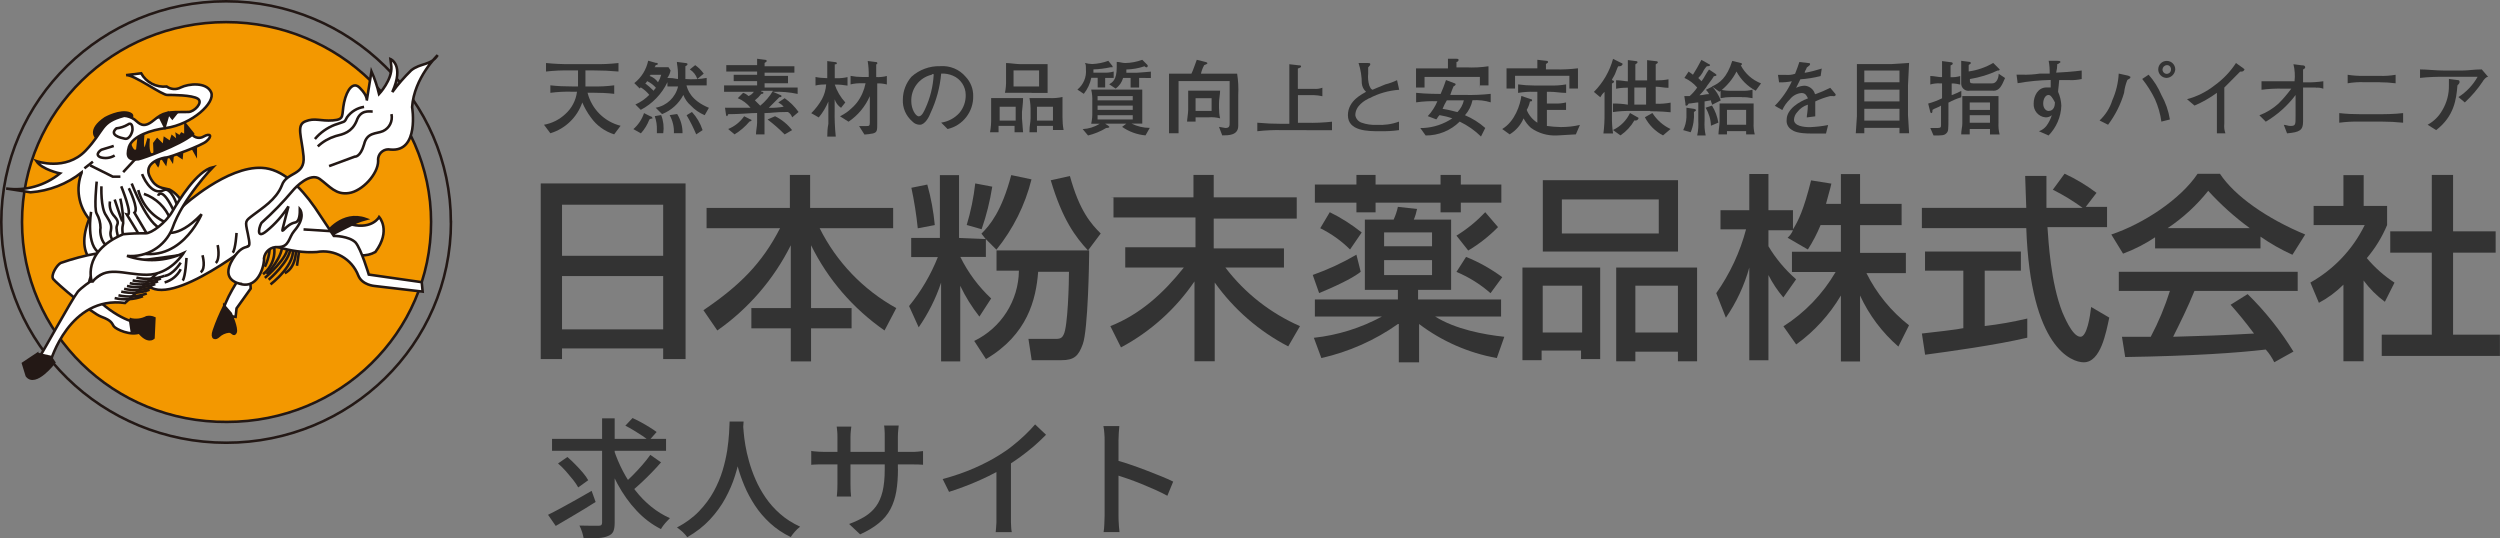 <?xml version="1.0" encoding="UTF-8"?>
<svg id="_レイヤー_2" data-name="レイヤー 2" xmlns="http://www.w3.org/2000/svg" viewBox="0 0 270.14 58.18">
  <rect x="0" y="0" width="270.14" height="58.18" fill="#808080" stroke="none"/>
  <defs>
    <style>
      .cls-1 {
        fill: #f39800;
      }

      .cls-1, .cls-2, .cls-3, .cls-4 {
        stroke: #231815;
        stroke-width: .28px;
      }

      .cls-2 {
        fill: #231815;
      }

      .cls-3 {
        fill: none;
      }

      .cls-4 {
        fill: #fff;
      }

      .cls-5 {
        fill: #333;
      }
    </style>
  </defs>
  <g id="_レイヤー_1-2" data-name="レイヤー 1">
    <g>
      <g>
        <g>
          <path id="_パス_940" data-name="パス 940" class="cls-1" d="M46.58,23.99c0,12-9.9,21.6-22.05,21.6-12.25.1-22.15-9.6-22.15-21.6S12.29,2.39,24.43,2.39s22.15,9.7,22.15,21.6Z"/>
          <line id="_線_107" data-name="線 107" class="cls-3" x1="32.4" y1="26.57" x2="32.09" y2="28.72"/>
          <path id="_パス_941" data-name="パス 941" class="cls-3" d="M31.99,26.56s.2,2.25-1.22,2.96"/>
          <path id="_パス_942" data-name="パス 942" class="cls-3" d="M31.58,26.55c.61,1.94-2.35,4.18-2.35,4.18"/>
          <path id="_パス_943" data-name="パス 943" class="cls-3" d="M29.03,30.23s2.35-2.04,2.35-3.47"/>
          <path id="_パス_944" data-name="パス 944" class="cls-3" d="M28.82,29.63s1.94-2.04,1.63-3.37"/>
          <path id="_パス_945" data-name="パス 945" class="cls-3" d="M28.42,29.63c1.02-.8,1.46-2.12,1.12-3.37"/>
          <path id="_パス_946" data-name="パス 946" class="cls-3" d="M28.62,30.03s2.65-2.25,2.45-3.47"/>
          <path id="_パス_947" data-name="パス 947" class="cls-3" d="M28.62,28.82c.44-.89.61-1.88.51-2.86"/>
          <path id="_パス_948" data-name="パス 948" class="cls-2" d="M35.25,25.2s1.74-2.45,4.29-1.53c-1.35.36-2.58,1.06-3.57,2.04l-.71-.51Z"/>
          <path id="_パス_949" data-name="パス 949" class="cls-4" d="M38.01,24.27c2.25.51,2.96-.82,2.96-.82,0,0,1.33,1.43-.41,3.78-.97.55-2.17.47-3.06-.2l-1.53-1.74,2.04-1.02Z"/>
          <path id="_パス_956" data-name="パス 956" class="cls-2" d="M10.45,14.91s-1.02-.82.92-2.14c0,0,1.63-.92,2.65-.51.51.2.2.71-.61.71-.71,0-1.94.61-2.04,1.53-.1.92-.92.41-.92.41Z"/>
          <path id="_パス_957" data-name="パス 957" class="cls-2" d="M14.02,15.49s.31,1.22.82.71l.2-1.84.51-.41s-.41,2.55.2,2.04l.31-1.02s-.2,1.63.31,1.74.31-.51.31-1.22l.31-.41.71.71.1-.82.61.41.2-.61.61.51-.1-.71.31.2.2-.31.41.2v-1.22l.82,1.02-.2.82-2.96,1.33-2.04,1.12-2.14-.2-.11-1.13.61-.92Z"/>
          <path id="_パス_958" data-name="パス 958" class="cls-2" d="M17.08,17.81l.2-1.12.61.92.2-1.12.51.82.1-.92.92.61.1-1.12.92-.2.51.92v-1.43l-4.69,1.74.61.92Z"/>
          <path id="_パス_959" data-name="パス 959" class="cls-3" d="M48.73,23.99c0,13.23-10.92,23.85-24.29,23.85S.14,37.22.14,23.99,11.06.14,24.43.14s24.29,10.72,24.29,23.85Z"/>
          <path id="_パス_960" data-name="パス 960" class="cls-4" d="M8.82,18.64c-1.59,1.24-3.5,1.99-5.51,2.14l-2.65-.41c2.08.29,4.19-.3,5.82-1.63,0,0-1.94-.41-2.55-1.33,0,0,3.16,1.12,5.31-1.12,2.14-2.25,1.53-3.06,4.18-3.78.4.03.79.17,1.12.41.51.41.92,1.02,2.04.1s1.43-.92,3.78-.92c.61,0,1.63-1.02,1.02-1.43-.61-.41-2.76-.41-3.27-.41-.51.1-3.67-2.25-4.49-2.14l1.63-.2c.55.98,1.63,1.55,2.76,1.43.45.32,1.04.36,1.53.1.82-.41,2.76-.61,3.27.51s-2.04,3.47-4.9,3.88c-1.53.2-3.57.82-3.98,2.04-.31,1.12,0,1.43,1.02,1.33.51-.1,4.49-1.53,5.82-2.65.31.35.82.44,1.22.2.71-.41,1.02-.1.31.51-.41.41-3.98,1.74-4.29,1.74s-2.76.51-1.74,2.25c.61,1.12,1.33,1.02,2.04,1.22.7.37,1.25.99,1.53,1.74,0,0,4.7-4.29,8.47-4.08,2.14.1,4.08,1.94,5.72,4.29l2.04,3.06s1.63,0,2.35.71c.61.71,1.43,3.47,1.43,3.47l5.72.82.1,1.02-5.21-.61s-1.33-.1-1.74-1.12c-.7-1.82-2.58-2.89-4.49-2.55-2.86.2-5.92-1.02-6.23-1.53,0,0-9.7,7.86-12.15,5-2.45-2.86-4.08-1.53-4.08-1.53,0,0-4.08-.51-2.14-5.51-1.15-1.4-1.46-3.31-.81-5Z"/>
          <path id="_パス_961" data-name="パス 961" class="cls-4" d="M10.45,27.39c-1.32.23-2.62.58-3.88,1.02-.41.2-1.12,1.33-.82,1.74.31.41,4.09,3.67,5.21,4.08,1.13.41,1.12.71,1.33,1.02s1.84,1.12,2.96.61l-.1-.92s-2.04-.1-4.7-2.65c-2.65-2.55,1.94-4.49,1.94-4.49l-1.94-.41Z"/>
          <path id="_パス_962" data-name="パス 962" class="cls-4" d="M11.47,28.66l.41.41s-2.65,1.53-3.47,2.45c-.71.92-3.88,6.74-4.08,6.94-.05.2-.05.41,0,.61h1.12s2.04-7.15,8.06-6.33l5.51-5.11-7.55,1.02Z"/>
          <path id="_パス_963" data-name="パス 963" class="cls-4" d="M17.6,24.99s1.43,1.02,4.18-1.84c0,0-2.45,5.92-7.76,3.88l3.57-2.04Z"/>
          <line id="_線_108" data-name="線 108" class="cls-3" x1="10.04" y1="17.47" x2="9.12" y2="18.19"/>
          <path id="_パス_964" data-name="パス 964" class="cls-3" d="M9.74,17.87l2.45,1.22h.82"/>
          <line id="_線_109" data-name="線 109" class="cls-3" x1="14.64" y1="17.17" x2="13.31" y2="18.6"/>
          <path id="_パス_965" data-name="パス 965" class="cls-3" d="M12.29,15.77l-1.33.41s-.82.51-.1.82c.52.15,1.07.08,1.53-.2"/>
          <path id="_パス_966" data-name="パス 966" class="cls-3" d="M12.59,13.87c.43-.05.85-.19,1.22-.41.41-.31.51.2.51.51s-.31,1.12-.82,1.02c-.51-.1-1.74-.41-.92-1.12Z"/>
          <path id="_パス_967" data-name="パス 967" class="cls-2" d="M17.29,12.67l.51,1.02.41-1.43.41.51.41-.51c-.61-.04-1.21.11-1.74.41Z"/>
          <path id="_パス_968" data-name="パス 968" class="cls-3" d="M9.84,22.89s-.61,3.78,1.02,4.49"/>
          <path id="_パス_969" data-name="パス 969" class="cls-3" d="M10.45,19.62s-.31,2.96,0,3.47c.27.47.41.99.41,1.53-.1.51.1,1.63.71,1.94"/>
          <path id="_パス_970" data-name="パス 970" class="cls-3" d="M10.96,20.13s-.1,2.35.51,3.16c.51.82.61,1.02.51,1.63-.13.45.03.94.41,1.22"/>
          <path id="_パス_971" data-name="パス 971" class="cls-3" d="M11.88,21.77c-.09.59.09,1.2.51,1.63.61.71.2.82.2,1.22s.2,1.33.41,1.33"/>
          <path id="_パス_972" data-name="パス 972" class="cls-3" d="M12.39,21.56s.71,2.14.82,2.35"/>
          <path id="_パス_973" data-name="パス 973" class="cls-3" d="M13,21.46c.2.87.31,1.76.31,2.65-.14.54-.11,1.11.1,1.63"/>
          <path id="_パス_974" data-name="パス 974" class="cls-3" d="M13.1,20.13s1.33,3.27.61,3.06l1.43,2.35"/>
          <path id="_パス_975" data-name="パス 975" class="cls-3" d="M13.92,20.34s1.12,2.25.61,2.65l1.33,2.25"/>
          <path id="_パス_976" data-name="パス 976" class="cls-3" d="M14.23,19.83s1.74,4.59,3.27,4.9"/>
          <path id="_パス_977" data-name="パス 977" class="cls-3" d="M14.94,20.54c.42,1.63,1.6,2.95,3.16,3.57"/>
          <path id="_パス_978" data-name="パス 978" class="cls-3" d="M15.55,20.95c1.31.45,2.36,1.46,2.86,2.76"/>
          <path id="_パス_979" data-name="パス 979" class="cls-3" d="M17.08,21.15s.41-1.22,1.84,1.94"/>
          <path id="_パス_980" data-name="パス 980" class="cls-3" d="M15.35,18.81s.92,2.45,2.35,1.74c.71-.41,1.53,1.53,1.53,2.15"/>
          <path id="_パス_981" data-name="パス 981" class="cls-3" d="M20.15,27.87s-.1,2.04-.41,2.45"/>
          <path id="_パス_982" data-name="パス 982" class="cls-3" d="M21.88,27.58s.41,1.43-.2,1.84"/>
          <path id="_パス_983" data-name="パス 983" class="cls-3" d="M23.52,26.48s.31,1.43-.2,1.94"/>
          <path id="_パス_984" data-name="パス 984" class="cls-3" d="M25.56,25.17s-.1,1.74-.41,2.14"/>
          <path id="_パス_985" data-name="パス 985" class="cls-4" d="M26.07,29.75s-1.94,2.75-2.04,4.29l1.43.2.1-.92,1.53-2.14-.1-1.63-.92.2Z"/>
          <line id="_線_110" data-name="線 110" class="cls-3" x1="32.8" y1="24.79" x2="35.97" y2="24.99"/>
          <path id="_パス_986" data-name="パス 986" class="cls-4" d="M25.97,30.66s-2.25-.31-.82-2.65c1.43-2.35,2.14-.31,1.63-2.76-.31-1.43-.31-1.33.61-2.04.92-.71,2.45-1.63,3.06-3.16.51-1.53,2.55-1.02,2.35-3.16-.2-2.14-.82-3.37.2-3.78s1.63,0,2.96-.1.92-.51,1.22-1.94c.31-1.43,1.02-2.35,1.74-1.53.82.82.71,1.33.71,1.33l.51-3.16c.35.79.62,1.61.82,2.45,0,0,1.43-1.53,1.33-2.96l-.1-.82s1.53.61.2,3.57c.61-.84,1.3-1.62,2.04-2.35,1.02-.82,2.15-.51,2.86-1.64,0,0-2.55,2.45-2.76,5.61,0,0,.82,4.9-2.35,4.59-.61-.12-1.2.29-1.31.9-.02.11-.02.22-.01.33,0,1.43-1.74,3.27-3.16,3.47-1.43.21-2.04-.71-3.16-1.53-1.02-.71-2.55.82-2.96,1.33-1.01,1.2-2.1,2.32-3.27,3.37-.2.1-.82,2.04.51.92.92-.75,1.71-1.65,2.35-2.65,0,0-.41,1.53-.61,2.35-.2.82.31-.41,1.33-.61.51-.1.51-1.02.51-1.43,0,0,.71.82-.61,2.35-.61.71-.51,1.74-1.74,1.74-.76-.08-1.44.47-1.53,1.22.1.31-.41,3.37-2.56,2.76Z"/>
          <path id="_パス_988" data-name="パス 988" class="cls-2" d="M24.23,33.06l.71.82s.71,1.63.51,2.04-.31-.1-.71-.1c-.42.04-.82.22-1.12.51-.31.31-.82.31-.51-.61.31-.91.69-1.8,1.12-2.65Z"/>
          <path id="_パス_989" data-name="パス 989" class="cls-2" d="M14.02,34.48c.62.17,1.27.1,1.84-.2.28-.06.56-.02.82.1l-.1,2.14s-.61.61-1.63-.71h-.71l-.2-1.33Z"/>
          <path id="_パス_990" data-name="パス 990" class="cls-2" d="M4.02,38.25l1.43.31.41.61s-2.04,2.65-2.96,1.43l-.41-1.33,1.53-1.02Z"/>
          <path id="_パス_991" data-name="パス 991" class="cls-3" d="M14.74,30c1.02.23,2.08.16,3.06-.2"/>
          <path id="_パス_992" data-name="パス 992" class="cls-3" d="M14.33,30.3c1.02.23,2.08.16,3.06-.2"/>
          <path id="_パス_993" data-name="パス 993" class="cls-3" d="M14.02,30.6c1.02.23,2.08.16,3.06-.2"/>
          <path id="_パス_994" data-name="パス 994" class="cls-3" d="M13.72,30.9c1.02.23,2.08.16,3.06-.2"/>
          <path id="_パス_995" data-name="パス 995" class="cls-3" d="M13.41,31.21c1.02.23,2.08.16,3.06-.2"/>
          <path id="_パス_996" data-name="パス 996" class="cls-3" d="M13.1,31.51c1.02.23,2.08.16,3.06-.2"/>
          <path id="_パス_997" data-name="パス 997" class="cls-3" d="M12.8,31.91c1.02.23,2.08.16,3.06-.2"/>
          <path id="_パス_998" data-name="パス 998" class="cls-3" d="M12.39,32.21c1.02.23,2.08.16,3.06-.2"/>
          <path id="_パス_999" data-name="パス 999" class="cls-3" d="M19.53,28.38s-.82,1.33-1.74,1.43"/>
          <path id="_パス_1000" data-name="パス 1000" class="cls-3" d="M19.53,29.09c-.36.7-.98,1.21-1.74,1.43"/>
          <path id="_パス_1001" data-name="パス 1001" class="cls-3" d="M34.03,15.02c.57-.68,1.31-1.21,2.14-1.53,1.12-.41,1.02-.2,1.33-.82.44-.61,1.1-1.01,1.84-1.12"/>
          <path id="_パス_1002" data-name="パス 1002" class="cls-3" d="M34.34,15.82c.55-.52,1.22-.9,1.94-1.12.82-.2,1.74-.41,2.25-1.63.41-1.22,1.33-1.02,1.74-1.02"/>
          <path id="_パス_1003" data-name="パス 1003" class="cls-3" d="M35.56,17.95l2.76-1.02s.61.1,1.02-1.33c.31-1.33,1.33-1.12,2.04-1.43.7-.32,1.08-1.08.92-1.84"/>
          <path id="_パス_1005" data-name="パス 1005" class="cls-4" d="M9.94,30.52s-1.22-3.27,3.37-5.21c.81-.08,1.63-.11,2.45-.1.61,0,2.14-1.12,2.86-2.35s2.65-4.39,4.39-4.8c0,0-3.27,3.37-4.39,6.63-.8,1.96-2.79,3.16-4.9,2.96,2,.7,4.2.59,6.12-.31,0,0-1.43,2.35-3.98,2.35s-4.39-1.12-5.92.82Z"/>
        </g>
        <path id="_パス_930" data-name="パス 930" class="cls-5" d="M58.43,19.82h15.65v18.98h-2.42v-1.15h-10.93v1.15h-2.3v-18.99ZM71.66,22.12h-10.93v5.52h10.93v-5.52ZM71.66,29.83h-10.93v5.76h10.93v-5.76Z"/>
        <path id="_パス_931" data-name="パス 931" class="cls-5" d="M76.38,22.47h8.97v-3.57h2.19v3.57h8.97v2.19h-7.94c1.82,3.65,4.71,6.66,8.28,8.63l-1.27,2.42c-3.38-2.35-6.12-5.51-7.94-9.21v6.79h4.38v2.19h-4.38v3.57h-2.19v-3.57h-4.26v-2.19h4.26v-6.79c-1.84,3.68-4.57,6.85-7.94,9.21l-1.5-2.19c3.91-2.65,6.33-5.06,8.28-8.86h-7.94v-2.19Z"/>
        <path id="_パス_932" data-name="パス 932" class="cls-5" d="M106.53,25.8v1.96h-2.76c.83,1.69,1.96,3.21,3.33,4.49l-1.27,1.96c-.81-1.03-1.51-2.15-2.07-3.33v8.17h-2.07v-8.51c-.57,1.72-1.39,3.34-2.42,4.83l-1.04-2.3c1.3-1.59,2.35-3.38,3.11-5.29h-2.88v-2.07h3.1v-6.79h2.07v6.79l2.88.12-.46-.58c.92-.92,2.19-2.42,3.22-6.33l2.19.46c-.69,2.78-1.99,5.37-3.79,7.6l-1.15-1.15ZM100.2,19.94c.4,1.43.67,2.9.81,4.38l-1.84.35c-.15-1.47-.38-2.93-.69-4.38l1.73-.35ZM104.46,24.31c.44-1.46.75-2.97.92-4.49l1.84.35c-.25,1.57-.63,3.11-1.15,4.6l-1.61-.46ZM117.69,27.41c0,.69-.12,8.28-.69,9.78-.46,1.27-.92,1.73-2.3,1.73h-3.22l-.35-2.3h2.99c.58,0,.69-.23.81-.46.46-.81.58-5.64.58-6.79h-3.33c-.23,2.99-1.15,6.79-5.64,9.43l-1.27-1.96c2.92-1.41,4.79-4.35,4.83-7.59h-2.42v-2.19h10.01v.35ZM117.57,27.07c-1.38-1.5-2.76-3.33-4.03-7.59l2.07-.46c1.04,3.8,2.3,5.18,3.33,6.21l-1.38,1.84Z"/>
        <path id="_パス_933" data-name="パス 933" class="cls-5" d="M120.1,21.32h8.86v-2.42h2.19v2.42h8.97v2.3h-8.97v3.22h7.59v2.07h-6.33c2.1,2.76,4.88,4.94,8.06,6.33l-1.27,2.19c-3.16-1.64-5.88-4.01-7.94-6.9v8.51h-2.19v-8.63c-2.03,2.98-4.76,5.43-7.94,7.13l-1.15-2.3c3.22-1.27,5.75-3.57,7.94-6.33h-6.33v-2.19h7.59v-3.22h-8.86v-2.19h-.23Z"/>
        <path id="_パス_934" data-name="パス 934" class="cls-5" d="M147.03,29.37c-.58.46-1.73,1.15-4.49,2.3l-.69-1.96c1.64-.58,3.22-1.31,4.72-2.19l.46,1.84ZM151.06,35.01c-2.49,1.76-5.31,3.01-8.28,3.68l-.81-2.19c2.58-.28,5.08-1.06,7.36-2.3h-7.25v-1.84h8.97v-1.04h-3.57v-7.59h3.11c.2-.44.36-.9.46-1.38l2.07.23c-.08.39-.19.78-.35,1.15h4.03v7.59h-3.57v1.04h8.97v1.84h-7.13c2.19,1.38,5.29,1.96,7.48,2.19l-.81,2.3c-3.05-.55-5.93-1.81-8.4-3.68v4.14h-2.19v-4.14h-.11ZM146.57,18.9h2.07v1.04h7.02v-1.04h2.19v1.04h4.38v1.96h-4.38v1.04h-2.19v-1.04h-7.02v1.04h-2.07v-1.04h-4.49v-1.96h4.49v-1.04ZM143.69,22.93c1.23.6,2.38,1.34,3.45,2.19l-1.26,1.84c-.94-.94-2.03-1.71-3.22-2.3l1.03-1.73ZM149.56,25.12v1.49h5.18v-1.5h-5.18ZM149.56,28.11v1.61h5.18v-1.61h-5.18ZM161.87,24.54c-.96.98-2.04,1.83-3.22,2.53l-1.27-1.61c1.14-.7,2.19-1.56,3.11-2.53l1.38,1.61ZM158.42,27.76c1.39.56,2.7,1.3,3.91,2.19l-1.27,1.73c-1.09-.96-2.34-1.74-3.68-2.3l1.03-1.61Z"/>
        <path id="_パス_935" data-name="パス 935" class="cls-5" d="M164.63,28.91h8.28v9.89h-2.07v-.92h-4.26v1.04h-2.07v-10.01h.12ZM181.32,27.18h-14.61v-7.71h14.61v7.71ZM166.7,35.93h4.26v-5.06h-4.26v5.06ZM179.24,21.55h-10.47v3.68h10.47v-3.68ZM174.64,28.91h8.74v10.13h-2.07v-1.04h-4.6v1.04h-2.07v-10.13ZM176.71,35.93h4.6v-5.06h-4.6v5.06Z"/>
        <path id="_パス_936" data-name="パス 936" class="cls-5" d="M196.73,24.31c-.38.92-.84,1.81-1.38,2.65l-2.19-1.27c.25-.22.45-.49.58-.81h-2.65v1.73c.8,1.34,1.81,2.54,2.99,3.57l-1.38,1.96c-.63-.74-1.17-1.55-1.61-2.42v9.21h-2.07v-10.01c-.54,1.93-1.39,3.76-2.53,5.41l-1.04-2.65c1.47-2.09,2.57-4.43,3.22-6.9h-2.76v-2.07h3.11v-3.91h2.07v3.91h2.65v2.07c.58-.92,1.15-2.07,1.96-5.29l2.19.35c-.12.58-.35,1.27-.58,2.19h1.61v-3.22h2.07v3.22h4.49v2.3h-4.49v2.99h4.95v2.19h-4.26c1.09,2.2,2.67,4.13,4.6,5.64l-1.15,2.3c-1.76-1.53-3.17-3.41-4.14-5.52v7.13h-2.07v-7.13c-1.23,2.08-2.87,3.88-4.83,5.29l-1.38-1.96c2.32-1.48,4.25-3.49,5.64-5.87h-4.72v-2.19h5.29v-2.88h-2.19Z"/>
        <path id="_パス_937" data-name="パス 937" class="cls-5" d="M225.38,22.35h2.3v2.19h-6.44c.12,1.61.35,5.98,1.61,9.2.12.23,1.04,2.65,1.96,2.65.69,0,1.04-2.19,1.15-3.22l1.96,1.15c-.35,1.61-.92,4.83-2.76,4.83-1.27,0-5.75-1.5-6.21-14.5h-11.28v-2.19h11.28c0-.46-.12-2.88-.12-3.45h2.3v3.45h3.91c-1.02-.74-2.09-1.4-3.22-1.96l1.27-1.73c1.22.56,2.38,1.26,3.45,2.07l-1.15,1.5ZM207.66,36.04c1.15-.12,4.03-.46,4.49-.58v-6.21h-4.14v-2.07h10.36v2.07h-3.91v5.98c1.55-.18,3.08-.45,4.6-.81v2.07c-3.45.81-8.51,1.5-11.04,1.84l-.35-2.3Z"/>
        <path id="_パス_938" data-name="パス 938" class="cls-5" d="M232.98,25.57c-1.11.75-2.31,1.37-3.57,1.84l-1.27-2.07c3.45-1.15,7.48-3.8,9.32-6.56h2.42c1.61,2.42,5.06,4.83,9.21,6.56l-1.38,2.19c-1.21-.55-2.36-1.2-3.45-1.96v1.27h-11.39v-1.27h.11ZM245.75,39.15c-.24-.5-.55-.97-.92-1.38-2.99.35-7.71.69-15.19.81l-.35-2.19h3.11c.84-1.58,1.53-3.24,2.07-4.95h-5.52v-2.07h19.33v2.07h-11.16c-.69,1.73-1.61,3.57-2.3,4.95,4.03-.12,4.49-.12,8.74-.35-1.04-1.38-1.61-2.07-2.53-3.11l1.84-1.15c1.9,1.86,3.56,3.95,4.95,6.21l-2.07,1.15ZM243.1,24.65c-1.63-1.19-3.13-2.54-4.49-4.03-1.24,1.56-2.72,2.92-4.38,4.03h8.86Z"/>
        <path id="_パス_939" data-name="パス 939" class="cls-5" d="M255.41,39.04h-2.19v-8.28c-.78.78-1.67,1.44-2.65,1.96l-.92-2.19c2.54-1.43,4.59-3.59,5.87-6.21h-5.52v-2.07h3.22v-3.33h2.19v3.33h2.53v2.07c-.54,1.29-1.28,2.5-2.19,3.57.86,1.03,1.87,1.92,2.99,2.65l-1.04,2.07c-.88-.65-1.65-1.42-2.3-2.3v8.74ZM262.77,18.9h2.3v6.1h4.6v2.3h-4.6v8.86h5.06v2.3h-12.77v-2.3h5.41v-8.86h-4.49v-2.3h4.49v-6.1h0Z"/>
        <path id="_パス_1006" data-name="パス 1006" class="cls-5" d="M66.37,14.52c-1.02-.32-1.91-.96-2.53-1.84-.37-.5-.68-1.04-.92-1.61-.55,1.6-1.83,2.84-3.45,3.33l-.69-.92c.86-.15,1.66-.55,2.3-1.15.7-.62,1.15-1.48,1.27-2.42h-.58c-.77-.02-1.54.02-2.3.12v-.81c.76.09,1.53.12,2.3.12h.69v-1.73h-.81c-.88-.02-1.77.02-2.65.12v-.92c.88.09,1.76.13,2.65.12h2.53c.88.02,1.77-.02,2.65-.12v.92c-.88-.08-1.76-.12-2.65-.12h-.92v1.73h.81c.77.02,1.54-.02,2.3-.12v.92c-.76-.09-1.53-.12-2.3-.12h-.58c.44,1.76,1.81,3.13,3.57,3.57l-.69.92Z"/>
        <path id="_パス_1007" data-name="パス 1007" class="cls-5" d="M76.15,12.45c-.57-.24-1.08-.59-1.5-1.04-.36-.31-.64-.7-.81-1.15-.49.94-1.31,1.68-2.3,2.07l-.69-.69c1.19-.21,2.15-1.12,2.42-2.3h-1.15v-.46c-.61,1.28-1.62,2.33-2.88,2.99l-.58-.58c.56-.25,1.07-.6,1.5-1.04-.26-.32-.57-.59-.92-.81l-.12.12-.58-.58c.77-.6,1.3-1.46,1.5-2.42l.81.23c.12,0,.23,0,.23.12s-.23.12-.23.12q0,.12-.12.23h1.5l.23.35c-.05.29-.17.57-.35.81.39,0,.77.04,1.15.12v-.58c0-.58-.12-1.04-.12-1.27l.92.12c.23,0,.23.12.23.12q0,.12-.23.23v1.38c.77.06,1.54.02,2.3-.12v.81h-2.18c.12.46.46,1.61,2.42,2.42l-.46.81ZM70.17,12.91c-.21.55-.52,1.06-.92,1.5l-.81-.46c.53-.46.93-1.06,1.15-1.73l.69.35c.12,0,.22.11.23.23-.12,0-.25.04-.35.12ZM69.94,8.77c-.12.12-.12.23-.23.23.33.25.63.52.92.81.12-.23.23-.23.23-.35-.26-.28-.57-.52-.92-.69ZM70.29,8.08c0,.06-.05.11-.11.12,0,0,0,0,0,0,.37.12.7.37.92.69.15-.25.27-.52.35-.81h-1.15ZM70.98,14.4v-.35c.02-.51-.06-1.02-.23-1.5l.69-.12c.25.62.32,1.29.23,1.96h-.69ZM72.82,14.4c.03-.68-.13-1.36-.46-1.96l.81-.12c.39.62.59,1.34.58,2.07h-.92ZM75.23,14.52c-.3-.71-.64-1.4-1.04-2.07l.58-.35c.52.56.91,1.23,1.15,1.96l-.69.46ZM75.35,8.54c-.14-.43-.42-.79-.81-1.04l.58-.46c.36.25.67.56.92.92l-.69.58Z"/>
        <path id="_パス_1008" data-name="パス 1008" class="cls-5" d="M83.52,9.92l.81.35c.06,0,.11.05.12.11,0,0,0,0,0,0,0,.12-.12.12-.23.12l-1.15,1.15c.54.01,1.08-.02,1.61-.12-.16-.19-.36-.34-.58-.46l.69-.46c.58.41,1.09.91,1.5,1.49l-.69.58c-.08-.24-.24-.45-.46-.58-1.5,0-1.73.12-2.53.12v2.3h-.92c0-.35.12-.92.12-1.27v-1.04c-.69,0-1.84.12-2.65.12h-.46l-.12.23c-.06,0-.11-.05-.12-.11,0,0,0,0,0,0l-.12-.81h2.76c-.37-.45-.84-.81-1.38-1.03l.58-.58c.22.07.41.19.58.35.23-.09.43-.25.58-.46h-3.22v-.69h3.57v-.46h-2.53v-.69h2.53v-.35h-3.33v-.69h3.33v-.69l.92.12c.06,0,.11.05.12.11,0,0,0,0,0,0,0,.12-.12.12-.23.23v.35h3.22v.69h-3.22v.35h2.53v.8h-2.53v.46h3.57v.69c-.87-.19-1.76-.26-2.65-.23ZM80.98,13.14c-.46.55-1,1.01-1.61,1.38l-.69-.58c.7-.28,1.3-.76,1.73-1.38l.69.35c.06,0,.11.05.12.11,0,0,0,0,0,0-.06.06-.14.1-.23.11h0ZM82.25,9.92h.12q.12,0,.12.12c0,.12-.23.11-.23.11-.2.26-.43.49-.69.69l.58.58c.55-.45,1.02-1,1.38-1.61h-1.26v.12ZM84.78,14.52c-.57-.58-1.19-1.12-1.84-1.61l.81-.35c.72.35,1.35.87,1.84,1.5l-.8.46Z"/>
        <path id="_パス_1009" data-name="パス 1009" class="cls-5" d="M90.19,9.11c.24.73.63,1.39,1.15,1.96l-.46.58c-.33-.22-.57-.55-.69-.92v1.15c-.02.96.02,1.92.12,2.88h-.92c0-.46.03-.93.12-1.38v-2.41c-.26.62-.6,1.2-1.04,1.72l-.81-.46c.45-.44.84-.95,1.15-1.5.27-.5.43-1.05.46-1.61-.39,0-.77.03-1.15.12v-.92c.38.08.76.11,1.15.12h.12v-1.84l.92.12c.06,0,.11.05.12.11,0,0,0,0,0,0,0,.12-.12.12-.23.12v1.5h.23c.39.01.77-.03,1.15-.12v.92c-.46-.08-.92-.12-1.38-.11ZM94.79,9v4.38c0,.69,0,.92-.46,1.04-.3.06-.61.1-.92.12l-.58-.92h.81c.23,0,.35,0,.35-.35v-2.88c-.49,1.12-1.29,2.08-2.3,2.76l-.92-.58c.71-.36,1.34-.87,1.84-1.5.46-.61.77-1.32.92-2.07h-.35c-.43-.02-.85.02-1.27.12v-.92c.42.08.84.12,1.27.12h.69c.02-.58-.02-1.16-.11-1.73l.92.12q.12,0,.12.12t-.12.12v1.38c.39.02.78-.02,1.15-.12v.92c-.34-.09-.69-.13-1.04-.12h0Z"/>
        <path id="_パス_1010" data-name="パス 1010" class="cls-5" d="M102.39,13.94l-.69-.69c.75-.11,1.44-.47,1.96-1.04.46-.54.71-1.24.69-1.96,0-.9-.55-1.72-1.38-2.07-.4-.17-.83-.25-1.27-.23-.13,1.48-.52,2.92-1.15,4.26-.12.35-.58,1.27-1.15,1.27-.31,0-.6-.12-.81-.35-.7-.6-1.09-1.49-1.03-2.41.01-.89.34-1.74.92-2.42.85-.77,1.96-1.18,3.11-1.15,1.05-.08,2.08.34,2.76,1.15.53.56.82,1.3.81,2.07.04,1.69-1.11,3.19-2.76,3.57ZM100.66,8.08c-1.33.31-2.24,1.52-2.19,2.88,0,.81.46,1.61.81,1.61s.58-.58.69-.81c.54-1.16.85-2.41.92-3.68,0-.12-.11-.12-.23,0Z"/>
        <path id="_パス_1011" data-name="パス 1011" class="cls-5" d="M109.63,14.29v-.69h-1.73v.69h-.92c.09-.49.13-.99.12-1.5v-2.19h3.45c0,.58-.12,1.38-.12,1.5v.69c0,.23.12,1.27.12,1.5h-.92ZM109.75,11.53h-1.73v1.5h1.73v-1.5ZM111.47,10.03h-2.88c.1-.45.13-.92.12-1.38v-1.84c.35,0,1.15.12,1.5.12h2.99v3.11h-1.73ZM112.28,7.61h-2.76v1.73h2.76v-1.73ZM113.78,14.29v-.69h-1.73v.69h-.81c0-.81.12-1.04.12-1.5v-.69c.01-.5-.02-1-.12-1.5h2.19c.46.02.93-.02,1.38-.12v2.19c0,.46.03.93.12,1.38h-1.15v.23ZM113.78,11.53h-1.73v1.5h1.73v-1.5Z"/>
        <path id="_パス_1012" data-name="パス 1012" class="cls-5" d="M120.22,7.27h-.23c-.61.13-1.22.21-1.84.23v.35h1.04c.39.02.78-.01,1.15-.12v.69h-.92v1.03h-.81v-1.04h-.69c-.13.63-.4,1.22-.81,1.73l-.69-.46c.65-.53,1-1.35.92-2.19,0-.35,0-.58-.12-.69.26.07.53.11.81.12.59-.03,1.17-.14,1.73-.35l.46.58v.12h0ZM123.78,14.63c-.91-.08-1.78-.4-2.53-.92l.46-.35h-2.3l.35.23.12.12c0,.12-.35.12-.35.12-.61.37-1.27.64-1.96.81l-.58-.69c.65-.03,1.29-.23,1.84-.58h-.92c.1-.41.13-.84.12-1.27v-1.15c.02-.43-.02-.85-.12-1.27h5.52v3.68h-1.15c.61.3,1.28.46,1.96.46l-.46.81ZM122.4,10.38h-3.8v.46h3.8v-.46ZM122.4,11.41h-3.8v.46h3.8v-.46ZM122.4,12.45h-3.8v.46h3.8v-.46ZM123.78,8.42h-.69v1.04h-.92v-1.04h-.81c-.13.46-.41.87-.81,1.15l-.69-.46c.35-.23.81-.46.81-1.84v-.58c.35,0,.58.12.92.12.63-.01,1.25-.13,1.84-.35l.58.58v.12c0,.06-.05.11-.11.12,0,0,0,0,0,0q-.12,0-.23-.12c-.63.22-1.29.33-1.96.35v.35h1.15c.23,0,1.38-.12,1.5-.12v.69h-.58Z"/>
        <path id="_パス_1013" data-name="パス 1013" class="cls-5" d="M133.8,10.26v3.33c0,1.04-1.04,1.04-1.73,1.04l-.35-.92c.12,0,.58.12.69.12.46,0,.46-.23.46-.58v-4.49h-5.52v5.64h-1.03v-6.44h2.42c.23-.46.35-.92.58-1.5l.92.23c.09.01.17.05.23.12,0,.12-.12.12-.35.23-.16.29-.28.6-.35.92h3.91c.12.76.16,1.53.12,2.3ZM130.57,12.68h-1.38v.46h-.92c0-.23.12-.92.12-1.27v-2.07h3.45c0,.35-.12.92-.12,1.38v.46c0,.39.03.77.12,1.15-.41-.11-.84-.15-1.27-.11h0ZM130.92,10.61h-1.73v1.38h1.73v-1.38Z"/>
        <path id="_パス_1014" data-name="パス 1014" class="cls-5" d="M141.16,14.06h-2.65c-.88-.02-1.77.02-2.65.12v-.92c.88.08,1.76.12,2.65.12h.81v-6.44l1.04.12c.12,0,.23,0,.23.12s-.12.12-.35.23v2.19h1.73c.31.03.62-.01.92-.12v.92c-.3-.07-.61-.11-.92-.12h-1.72v2.99h.92c.92.02,1.84-.02,2.76-.12v.92h-2.76Z"/>
        <path id="_パス_1015" data-name="パス 1015" class="cls-5" d="M147.95,10.61c-.46.23-1.5.81-1.5,1.84.06.38.33.69.69.81.52.18,1.06.26,1.61.23.82.05,1.64-.06,2.42-.35v.92c-.69.1-1.38.13-2.07.12-1.27,0-3.45,0-3.45-1.73,0-1.61,1.61-2.3,1.96-2.53-.27-.24-.43-.57-.46-.92,0-.74-.12-1.48-.35-2.19h.92c.23,0,.35,0,.35.12s-.12.23-.23.35v.69c-.05.43,0,.86.12,1.27.12.23.12.35.35.46.23-.12.58-.23,1.38-.58.44-.11.86-.26,1.27-.46l.23,1.04c-1.13.08-2.23.39-3.22.92Z"/>
        <path id="_パス_1016" data-name="パス 1016" class="cls-5" d="M159.11,10.84c-.13.6-.4,1.15-.81,1.61.8.34,1.54.8,2.19,1.38l-.46.92c-.67-.66-1.45-1.2-2.3-1.61-.98.97-2.3,1.51-3.68,1.5l-.58-.81h.35c1.11-.06,2.18-.42,3.11-1.04-.45-.16-.91-.27-1.38-.35-.23.23-.23.35-.35.46l-.92-.35c.44-.47.79-1.02,1.04-1.61-.77-.03-1.54.01-2.3.12v-1.03c1.04.12,2.53.12,2.65.12.22-.49.41-.99.58-1.5l.92.35c.06,0,.11.05.12.11,0,0,0,0,0,0,0,.12-.23.23-.23.23-.13.3-.25.61-.35.92h1.61c.92.02,1.84-.02,2.76-.12v.92c-.63-.2-1.29-.27-1.96-.23ZM159.91,9.46v-1.15h-5.98v1.15h-.92v-2.07h3.45v-1.04h.92q.23,0,.23.12c0,.12-.11.22-.23.23v.58h1.04c.81.04,1.62,0,2.42-.12v2.07h-.92v.23ZM156.34,10.84c-.18.29-.33.6-.46.92.81.12,1.5.35,1.61.35.34-.35.58-.79.69-1.27h-1.84Z"/>
        <path id="_パス_1017" data-name="パス 1017" class="cls-5" d="M170.27,14.52c-.35,0-1.73.12-2.07.12-.98.04-1.95-.24-2.76-.81-.33-.29-.6-.64-.81-1.04-.3.72-.83,1.32-1.5,1.73l-.81-.58c1.38-.81,1.96-2.65,2.07-3.57l1.04.35q.12,0,.12.12c0,.12-.12.12-.23.12-.06.32-.18.63-.35.92.23.57.63,1.05,1.15,1.38v-3.34h-.35c-.58-.02-1.16.02-1.73.12v-.92c.57.08,1.15.12,1.73.12h1.73c.58.02,1.16-.02,1.73-.12v.92c-.58,0-1.15-.12-1.73-.12h-.35v1.27h.92c.39.01.77-.03,1.15-.12v.81h-2.07v1.73c.5.07,1,.11,1.5.12.7,0,1.39-.07,2.07-.23l-.45,1.04ZM169.58,9.57v-1.38h-5.87v1.38h-.92v-2.19h3.33v-.92l1.04.12c.06,0,.11.05.12.11,0,0,0,0,0,0,0,.12-.12.12-.23.23v.58h1.04c.81.02,1.61-.02,2.42-.12v2.19h-.92Z"/>
        <path id="_パス_1018" data-name="パス 1018" class="cls-5" d="M174.87,7.16c-.12.12-.35.92-.46,1.04-.12.23-.23.35-.23.46.09.01.17.05.23.12,0,.12-.11.22-.23.23v3.57c-.01.62.03,1.23.12,1.84h-1.04c.09-.72.13-1.46.12-2.19v-2.3c-.19.16-.34.36-.46.58l-.69-.58c.99-.99,1.7-2.22,2.07-3.57l.92.46c.06,0,.11.05.12.11,0,0,0,0,0,0-.12.23-.23.23-.46.23ZM176.6,13.02c-.37.64-.88,1.19-1.5,1.61l-.81-.58c.81-.38,1.46-1.03,1.84-1.84l.81.46c.06,0,.11.05.12.11,0,0,0,0,0,0-.06.19-.26.29-.45.23,0,0,0,0-.01,0h0ZM178.32,11.99h-1.96c-.69-.02-1.39.02-2.07.12v-.92c.54-.01,1.08.03,1.61.12v-1.84c-.42,0-.85.03-1.27.12v-.92c.46,0,1.04.12,1.27.12v-2.3l.92.12q.12,0,.12.12c0,.12-.12.12-.23.23v1.73h1.27v-2.19l1.04.12c.06,0,.11.05.12.11,0,0,0,0,0,0,0,.12-.12.12-.23.23v1.73c.46,0,.93-.03,1.38-.12v.92c-.46,0-.92-.12-1.38-.12v1.84c.54.02,1.08-.02,1.61-.12v1.04c-1.04-.11-2.19-.11-2.19-.11h0ZM177.86,9.46h-1.26v1.84h1.27v-1.84ZM179.7,14.63c-.84-.43-1.52-1.12-1.96-1.96l.81-.46c.48.75,1.15,1.35,1.96,1.73l-.81.69Z"/>
        <path id="_パス_1019" data-name="パス 1019" class="cls-5" d="M185,11.3c0-.12-.12-.23-.12-.46-.12,0-.58.12-.69.12v2.07c-.03.54,0,1.08.12,1.61h-.92c.12-.53.15-1.07.12-1.61v-1.96c-.23,0-.81.12-1.04.12q-.12.23-.23.23c-.11,0-.12,0-.12-.23l-.12-.81h.58c.31-.27.58-.58.81-.92-.37-.45-.85-.8-1.38-1.04l.46-.69c.12.12.35.23.46.35.23-.35.69-1.15.92-1.61l.81.46c.06,0,.11.05.12.11,0,0,0,0,0,0q0,.12-.35.12c-.19.2-.35.44-.46.69-.12.21-.28.41-.46.58l.35.35c.35-.46.46-.81.81-1.27l.69.46.12.12c0,.06-.05.11-.11.12,0,0,0,0,0,0,0,0-.23,0-.23.12-.12.23-.69.92-.81,1.15-.21.29-.44.56-.69.81.46,0,.58-.12,1.04-.12-.09-.17-.2-.33-.35-.46l.69-.35c.4.44.71.94.92,1.49l-.92.46ZM183.04,12.1c.05.75-.06,1.49-.35,2.19l-.81-.23c.21-.43.33-.9.35-1.38v-1.04l.81.12c.09.01.17.05.23.12,0,.11-.12.11-.23.23ZM184.88,13.6c-.02-.69-.22-1.36-.58-1.96l.69-.23c.35.56.58,1.19.69,1.84l-.81.34ZM189.71,9.8c-.88-.47-1.6-1.19-2.07-2.07-.44.86-1.07,1.6-1.84,2.19l-.81-.58c.81-.35,1.61-.92,2.19-2.76l.92.23q.12,0,.12.12t-.12.12c.46.9,1.24,1.59,2.19,1.96l-.58.8ZM188.68,14.52v-.35h-2.07v.35h-.92c0-.35.12-1.04.12-1.38v-1.96h3.68v2.07c-.02.43.01.85.12,1.27h-.92ZM188.22,10.49h-1.15c-.39,0-.77.04-1.15.12v-.92c.38.09.76.13,1.15.12h1.15c.39.02.78-.02,1.15-.12v.92c-.38-.08-.76-.12-1.15-.11h0ZM188.68,11.87h-2.07v1.61h2.07v-1.61Z"/>
        <path id="_パス_1020" data-name="パス 1020" class="cls-5" d="M198.11,10.38h-.35c-.55.14-1.09.33-1.61.58v1.61l-.92.12c0-.23.12-.69.12-1.38-.46.14-.86.42-1.15.81-.21.22-.33.5-.35.81,0,.69,1.04.81,1.73.81.66-.03,1.31-.1,1.96-.23l-.23.92h-1.49c-1.61,0-1.96-.23-2.3-.46-.33-.24-.51-.63-.46-1.04,0-1.15,1.38-1.96,2.3-2.3-.12-.23-.23-.58-.69-.58-.5.04-.96.29-1.27.69-.34.33-.62.72-.81,1.15l-.81-.46c.76-.77,1.39-1.66,1.84-2.65-.45.09-.92.13-1.38.12l-.12-.81h.81c.35.03.7,0,1.04-.12.23-.58.35-.92.46-1.27l1.04.12q.12,0,.12.12t-.35.35c-.12.35-.23.35-.23.58.62-.11,1.24-.27,1.84-.46l-.12.81c-.72.18-1.45.3-2.19.35l-.46.92c.29-.14.6-.22.92-.23.44.03.84.29,1.04.69.01.09.05.17.12.23.55-.2,1.09-.43,1.61-.69l.58.69v.12q-.11.11-.23.11Z"/>
        <path id="_パス_1021" data-name="パス 1021" class="cls-5" d="M205.25,14.4v-.58h-3.8v.58h-.92c0-.23.12-1.61.12-1.84v-5.64h3.8c.23,0,1.73-.12,1.84-.12,0,.35-.12,2.07-.12,2.42v3.22c0,.23.12,1.73.12,1.96h-1.04ZM205.25,7.62h-3.8v1.27h3.8v-1.27ZM205.25,9.69h-3.8v1.27h3.8v-1.27ZM205.25,11.76h-3.8v1.27h3.8v-1.27Z"/>
        <path id="_パス_1022" data-name="パス 1022" class="cls-5" d="M210.54,11.07v1.5c0,1.5,0,1.61-.23,1.84s-.46.23-1.38.23l-.35-.81h.81c.35,0,.35-.12.35-.35v-2.07c-.12.12-.81.35-.92.46,0,.12,0,.35-.12.35-.06,0-.11-.05-.12-.11,0,0,0,0,0,0l-.23-.92c.52-.14,1.02-.33,1.5-.57v-1.61h-.23c-.35-.02-.7.02-1.04.12v-.92c.35,0,.92.12,1.04.12h.23v-1.73l.92.12s.23,0,.23.12,0,.12-.23.23v1.27c.35.02.7-.02,1.04-.12v.92c-.23-.06-.46-.1-.69-.12h-.23v1.26c.36-.13.7-.28,1.04-.46v.69c-.48.14-.94.34-1.38.58ZM215.37,9.8h-2.53c-.42.08-.83-.2-.91-.63-.01-.06-.01-.12-.01-.18v-2.42l.92.12c.06,0,.11.05.12.11,0,0,0,0,0,0,0,.12-.12.12-.23.23v.69c.93-.13,1.83-.44,2.65-.92l.58.58.12.12c0,.06-.05.11-.11.12,0,0,0,0,0,0h-.12c-.95.45-1.96.75-2.99.92v.12c0,.23,0,.35.35.35h2.07c.46,0,.69-.58.69-1.04l.69.46c-.35.8-.58,1.38-1.27,1.38ZM215.03,14.52v-.58h-2.19v.58h-.92c0-.46.12-.81.12-1.15v-2.99h3.91v2.88c-.02.43.01.85.12,1.27h-1.04ZM215.03,11.07h-2.19v.81h2.19v-.81ZM215.03,12.45h-2.19v.81h2.19v-.81Z"/>
        <path id="_パス_1023" data-name="パス 1023" class="cls-5" d="M223.66,8.65h-1.15c0,.23-.12,1.04-.12,1.27.21.47.33.98.35,1.5-.04,1.21-.54,2.36-1.38,3.22l-1.04-.46c.32-.11.6-.31.81-.58.26-.35.45-.74.58-1.15-.19.16-.44.25-.69.23-.76-.07-1.32-.74-1.27-1.5,0-.81.46-1.73,1.38-1.73h.46v-.81c-1.2.03-2.39.14-3.57.35l-.12-.92h.58c.65.02,1.31-.02,1.96-.12h1.04c.01-.46-.02-.93-.11-1.38h.92c.12,0,.35,0,.35.12,0,.06-.05.11-.11.12,0,0,0,0,0,0q-.12.12-.23.12c0,.31-.04.62-.12.92.35,0,1.96-.12,2.76-.23v.92c-.42.09-.84.13-1.27.12ZM221.36,10.26c-.35,0-.58.46-.58.92,0,.58.35.81.58.81.58,0,.69-.58.69-.92-.23-.46-.46-.81-.69-.81Z"/>
        <path id="_パス_1024" data-name="パス 1024" class="cls-5" d="M229.87,8.65c-.18.44-.3.91-.35,1.38-.36,1.24-.95,2.41-1.73,3.45l-.92-.46c.64-.6,1.12-1.35,1.38-2.19.4-.91.64-1.88.69-2.88l1.04.23.23.12c0,.23-.23.23-.34.35ZM233.55,13.14c-.11-.83-.35-1.65-.69-2.42-.38-.78-.84-1.51-1.38-2.19l.69-.46c.58.65,1.04,1.39,1.38,2.19.46.82.77,1.72.92,2.65l-.92.23ZM234.13,8.42c-.51,0-.92-.41-.92-.92,0-.51.41-.92.92-.92.51,0,.92.41.92.92h0c-.03.49-.43.89-.92.92h0ZM234.13,7.04c-.25.02-.44.21-.46.46,0,.25.19.47.44.48s.47-.19.48-.44c0-.01,0-.02,0-.04.02-.23-.15-.44-.38-.46-.03,0-.05,0-.08,0h0Z"/>
        <path id="_パス_1025" data-name="パス 1025" class="cls-5" d="M242.07,7.73l-1.72,1.73v3.91c-.04.35,0,.7.12,1.04h-.92v-4.38c-.75.55-1.56,1.01-2.42,1.38l-.81-.69c1.09-.29,2.1-.8,2.99-1.5.91-.66,1.69-1.47,2.3-2.41l.81.58.12.12c-.12.23-.23.23-.46.23Z"/>
        <path id="_パス_1026" data-name="パス 1026" class="cls-5" d="M250.24,9.46h-1.38v3.68c0,.92-.35,1.15-1.73,1.27l-.35-.92c.23,0,.46.12.69.12.58,0,.58-.12.58-1.04v-2.3c-.87,1.16-1.97,2.14-3.22,2.88l-.69-.69c.76-.29,1.47-.72,2.07-1.27.5-.5.96-1.04,1.38-1.61h-.92c-.77-.02-1.54.02-2.3.12v-.92h3.57c.07-.62.03-1.24-.12-1.84l.92.12c.12,0,.35,0,.35.23,0,.12-.12.12-.23.23v1.38h.35c.62.01,1.23-.03,1.84-.12v.81c-.26-.1-.53-.14-.81-.11Z"/>
        <path id="_パス_1027" data-name="パス 1027" class="cls-5" d="M257.37,13.14h-2.3c-.77-.02-1.54.02-2.3.12v-1.04c.76.09,1.53.12,2.3.12h2.3s1.38,0,2.3-.12v1.04c-.76-.08-1.53-.12-2.3-.12ZM257.14,8.88h-1.73c-.58-.02-1.16.02-1.73.12v-.92c.57.09,1.15.13,1.73.12h1.73c.58.02,1.15-.02,1.72-.12v.92c-.57-.07-1.15-.11-1.72-.11Z"/>
        <path id="_パス_1028" data-name="パス 1028" class="cls-5" d="M268.3,8.77c-.56.84-1.22,1.61-1.96,2.3l-.69-.58c.86-.55,1.57-1.3,2.07-2.19h-3.57c-.88-.01-1.77.02-2.65.12v-.92c.69,0,1.73.12,2.53.12h2.07c.58,0,1.27-.12,2.07-.12l.69.81c-.12,0-.23,0-.58.46ZM265.54,9.23c-.12,1.5-.35,3.33-2.3,4.83l-.92-.58c.68-.37,1.24-.93,1.61-1.61.47-.8.71-1.72.69-2.65v-.69l.92.12c.23,0,.23.12.23.23s-.11.23-.23.35h0Z"/>
      </g>
      <g>
        <path class="cls-5" d="M59.23,55.62c.4-.2.86-.43,1.37-.71s1.06-.58,1.63-.9c.57-.32,1.14-.65,1.7-.97l.43,1.2c-.73.46-1.47.92-2.24,1.37-.77.46-1.46.86-2.07,1.22l-.83-1.2ZM59.65,47.42h12.32v1.29h-12.32v-1.29ZM60.3,50.08l1.01-.7c.28.24.57.51.86.81.29.29.56.59.81.88.25.29.44.57.58.82l-1.08.78c-.13-.24-.31-.52-.55-.82-.24-.3-.5-.61-.78-.93s-.57-.6-.85-.84ZM65.06,45.2h1.36v11.26c0,.43-.05.75-.15.97-.1.22-.29.38-.55.48-.26.12-.61.2-1.05.23-.44.03-.97.04-1.6.04-.03-.19-.09-.42-.17-.69-.09-.27-.18-.5-.29-.7.46,0,.89.02,1.29.02s.67,0,.81,0c.13,0,.22-.03.27-.08.05-.05.08-.14.08-.27v-11.26ZM66.32,48.56c.26.8.59,1.58.98,2.33.39.75.84,1.46,1.36,2.11.51.66,1.08,1.24,1.71,1.75.63.51,1.3.92,2.02,1.24-.09.09-.2.21-.33.34s-.24.27-.36.42c-.11.15-.21.29-.28.42-.99-.5-1.87-1.17-2.65-2.01-.78-.83-1.46-1.79-2.04-2.86-.58-1.07-1.06-2.22-1.44-3.44l1.04-.29ZM70.27,49.15l1.16.81c-.31.36-.64.72-1.01,1.1-.36.38-.73.73-1.09,1.07-.36.34-.71.64-1.02.91l-.95-.74c.31-.26.64-.57,1-.93s.71-.74,1.05-1.13.63-.76.86-1.09ZM67.57,46l.78-.83c.29.13.6.29.92.46.33.18.64.36.94.55s.55.35.74.5l-.84.95c-.18-.17-.41-.35-.7-.54-.29-.19-.6-.39-.92-.58-.32-.2-.63-.37-.93-.52Z"/>
        <path class="cls-5" d="M78.85,45.55h1.5c-.02.38-.05.88-.1,1.48-.05.61-.13,1.29-.26,2.04s-.31,1.53-.57,2.34c-.25.81-.6,1.62-1.04,2.43-.44.81-.99,1.57-1.67,2.3-.67.72-1.49,1.36-2.45,1.91-.12-.18-.28-.36-.48-.55-.2-.19-.41-.35-.63-.5.95-.5,1.75-1.09,2.39-1.76.64-.67,1.17-1.38,1.58-2.13.41-.75.73-1.51.96-2.27.23-.76.39-1.49.5-2.18.1-.69.17-1.31.2-1.85s.05-.97.06-1.27ZM80.3,45.88c0,.17.03.45.06.83.03.39.09.85.18,1.39.09.54.22,1.13.4,1.76.18.63.41,1.29.7,1.95.29.67.65,1.32,1.09,1.96.44.64.96,1.23,1.57,1.76.61.54,1.33,1,2.16,1.38-.21.16-.4.34-.58.55-.18.21-.33.4-.44.57-.85-.41-1.59-.91-2.23-1.5-.64-.59-1.19-1.23-1.64-1.92-.45-.69-.83-1.39-1.13-2.11-.3-.72-.55-1.42-.73-2.11s-.32-1.33-.41-1.92-.16-1.1-.2-1.53c-.04-.43-.07-.74-.08-.94l1.27-.13Z"/>
        <path class="cls-5" d="M87.66,48.72c.07.02.17.04.31.05.15.01.32.03.52.04.2.01.41.02.62.02h9.23c.35,0,.63,0,.86-.03.23-.02.41-.04.54-.06v1.48c-.11,0-.29-.02-.52-.03-.24,0-.52-.01-.86-.01h-9.24c-.21,0-.42,0-.62,0-.2,0-.37.01-.51.02-.14,0-.25.02-.33.03v-1.53ZM91.99,46.1c0,.09-.03.24-.05.43-.02.2-.04.42-.04.69v5.07c0,.19,0,.37.01.56,0,.19.02.35.03.49,0,.14.02.24.03.31h-1.55c0-.07.02-.17.03-.31,0-.14.02-.3.03-.48,0-.18.01-.37.01-.57v-5.07c0-.18,0-.36-.02-.56-.01-.2-.04-.38-.06-.56h1.58ZM97.03,50.66c0,.91-.06,1.71-.18,2.43-.12.71-.33,1.35-.63,1.92-.3.57-.71,1.07-1.25,1.51-.53.44-1.21.85-2.03,1.22l-1.19-1.12c.65-.24,1.22-.51,1.71-.81.48-.3.89-.67,1.2-1.1.32-.43.55-.97.71-1.62.15-.64.23-1.43.23-2.35v-3.54c0-.28,0-.53-.02-.74-.01-.21-.03-.37-.05-.48h1.58c0,.1-.03.26-.05.48-.02.21-.04.46-.04.74v3.46Z"/>
        <path class="cls-5" d="M101.84,51.77c1.23-.33,2.36-.72,3.4-1.17,1.03-.45,1.93-.92,2.71-1.41.49-.3.98-.63,1.45-1.01.47-.37.92-.76,1.34-1.16s.79-.79,1.11-1.16l1.18,1.12c-.41.42-.85.83-1.33,1.25-.48.41-.98.8-1.5,1.18s-1.07.74-1.62,1.07c-.51.32-1.1.64-1.75.96-.65.32-1.34.63-2.07.92s-1.47.56-2.21.79l-.69-1.39ZM107.69,49.92l1.55-.41v6.34c0,.19,0,.39,0,.61,0,.22.01.42.03.61.01.19.04.33.06.43h-1.74c0-.1.02-.25.04-.43.02-.19.03-.39.04-.61,0-.22,0-.42,0-.61v-5.94Z"/>
        <path class="cls-5" d="M119.36,55.7v-8.09c0-.22,0-.48-.03-.78-.02-.29-.05-.56-.1-.79h1.72c-.02.22-.04.48-.06.77s-.03.55-.03.8v8.09c0,.15,0,.33.01.55s.02.43.04.65c.02.22.04.42.06.59h-1.72c.04-.24.07-.53.08-.88.02-.34.03-.65.03-.92ZM120.53,49.7c.46.13.97.29,1.54.48s1.14.4,1.72.62c.58.22,1.13.44,1.65.65.52.21.97.41,1.33.59l-.63,1.53c-.39-.21-.83-.43-1.32-.65-.49-.22-.99-.43-1.5-.64-.51-.21-1.01-.39-1.49-.56-.48-.17-.91-.31-1.29-.43v-1.58Z"/>
      </g>
    </g>
  </g>
</svg>